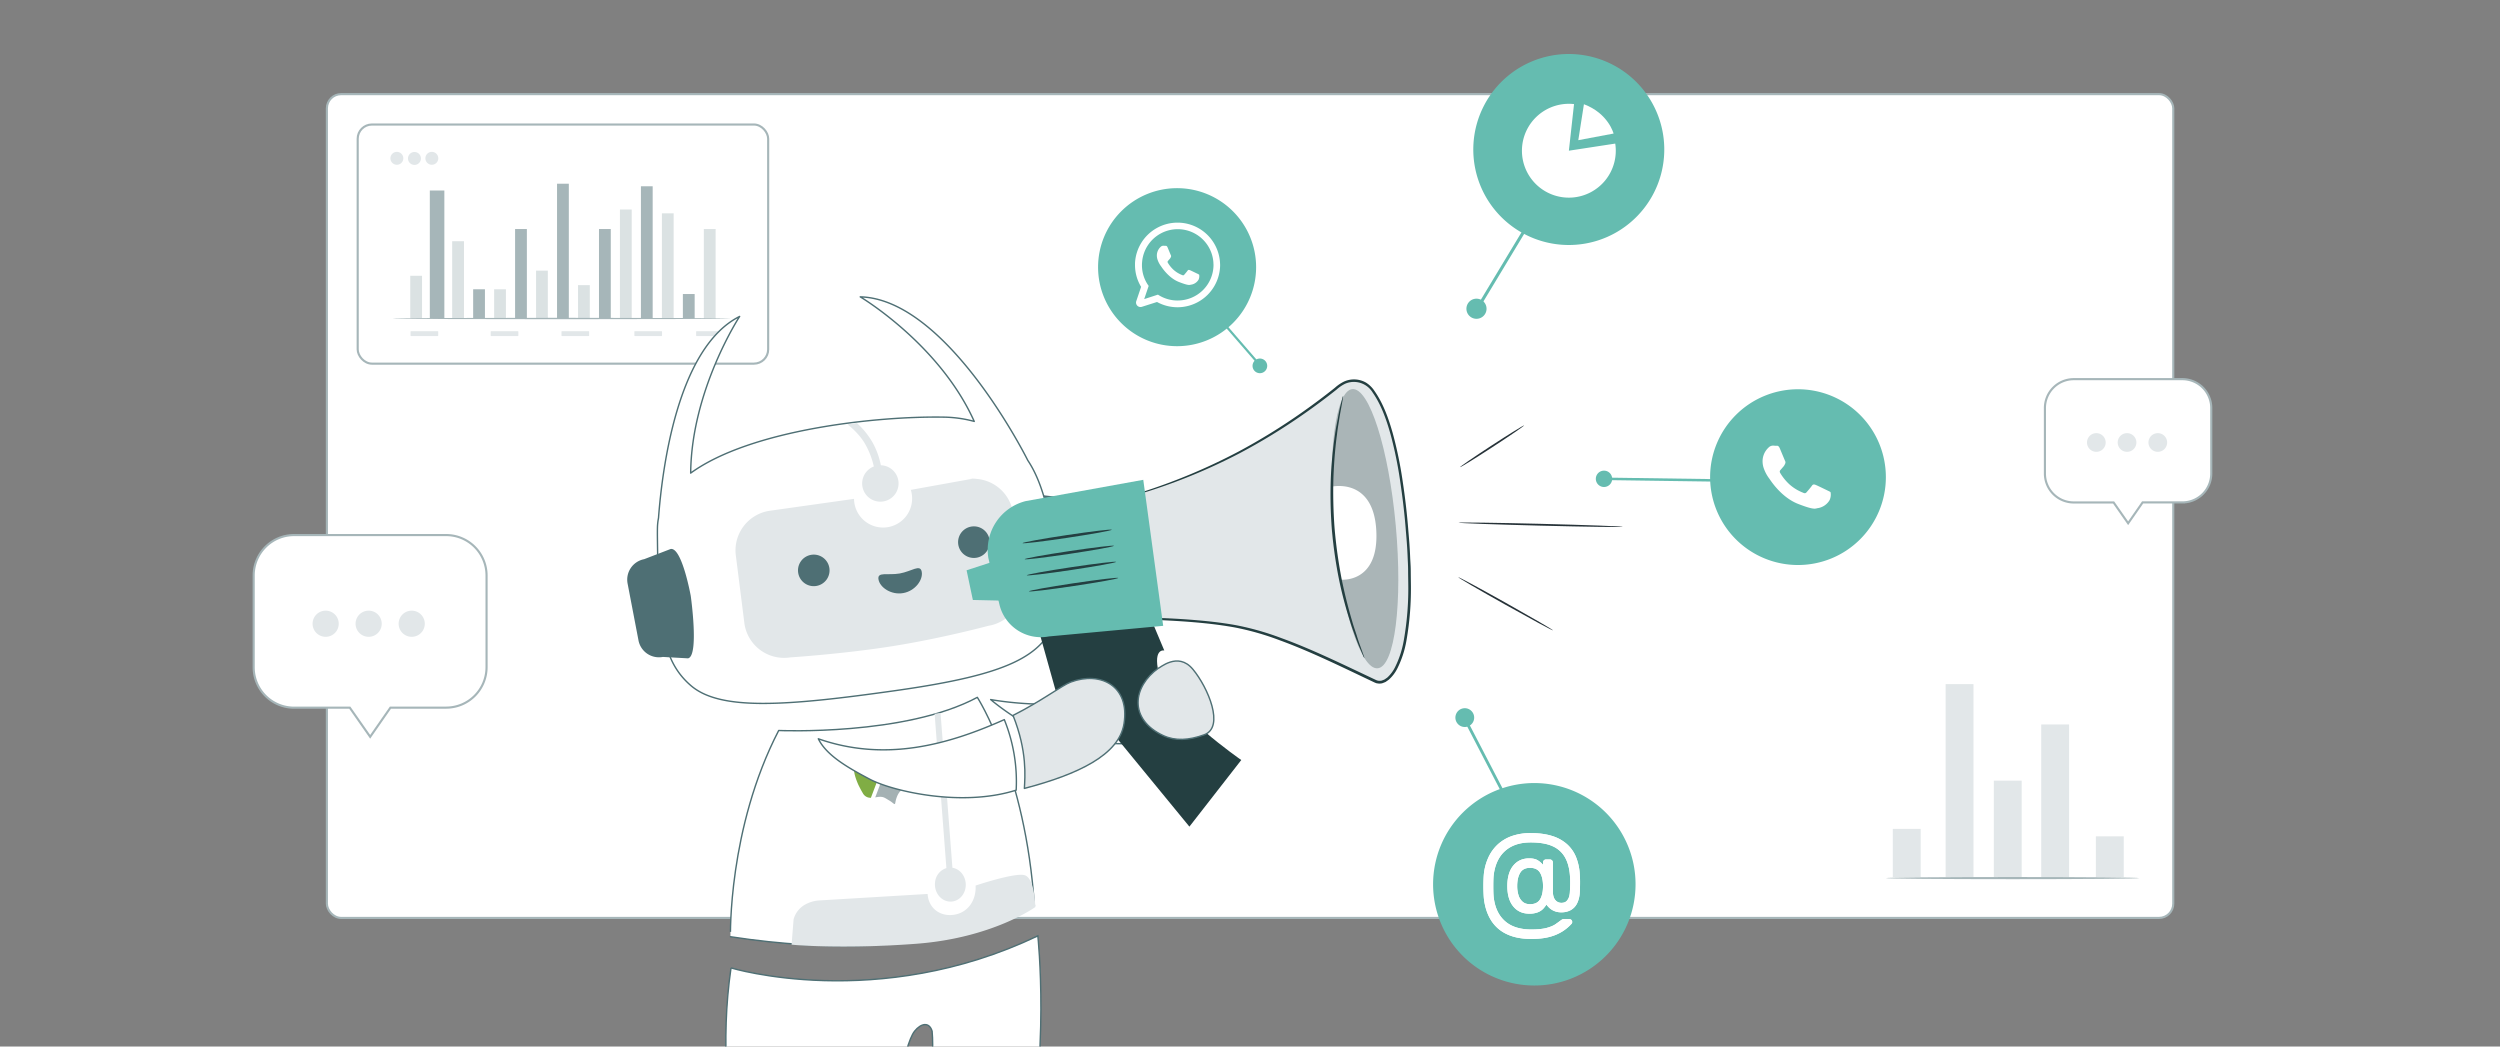<svg xmlns="http://www.w3.org/2000/svg" xmlns:xlink="http://www.w3.org/1999/xlink" width="3514" height="1471" viewBox="0 0 3514 1471">
  <rect x="0" y="0" width="3514" height="1471" fill="#808080" stroke="none"/>
  <defs>
    <clipPath id="clip-path">
      <rect id="Rechteck_4447" data-name="Rechteck 4447" width="1072.289" height="830.621" fill="none"/>
    </clipPath>
    <clipPath id="clip-path-2">
      <rect id="Rechteck_1605" data-name="Rechteck 1605" width="1371.655" height="1499.003" fill="none"/>
    </clipPath>
    <clipPath id="clip-path-3">
      <rect id="Rechteck_16401" data-name="Rechteck 16401" width="136.85" height="149.77" fill="#fff"/>
    </clipPath>
    <clipPath id="clip-Beitragsbild_Conversational-Marketing">
      <rect width="3514" height="1471"/>
    </clipPath>
  </defs>
  <g id="Beitragsbild_Conversational-Marketing" clip-path="url(#clip-Beitragsbild_Conversational-Marketing)">
    <g id="freepik--Board--inject-126" transform="translate(456.999 129.796)">
      <rect id="Rechteck_16317" data-name="Rechteck 16317" width="2595.275" height="1157.91" rx="20" transform="translate(2.474 2.524)" fill="#fff" stroke="#a6b6b9" stroke-width="3"/>
    </g>
    <g id="freepik--Tab--inject-126" transform="translate(501.49 173.319)">
      <rect id="Rechteck_16325" data-name="Rechteck 16325" width="576.969" height="336.105" rx="20" transform="translate(1.282 1.706)" fill="#fff" stroke="#a6b6b9" stroke-width="3"/>
      <rect id="Rechteck_16326" data-name="Rechteck 16326" width="16.564" height="60.082" transform="translate(75.128 214.312)" fill="#4e6f74" opacity="0.2"/>
      <rect id="Rechteck_16327" data-name="Rechteck 16327" width="16.564" height="108.699" transform="translate(134.098 165.733)" fill="#4e6f74" opacity="0.2"/>
      <rect id="Rechteck_16328" data-name="Rechteck 16328" width="20.436" height="179.977" transform="translate(102.658 94.455)" fill="#a6b6b9"/>
      <rect id="Rechteck_16329" data-name="Rechteck 16329" width="16.564" height="41.103" transform="translate(193.068 233.291)" fill="#4e6f74" opacity="0.2"/>
      <rect id="Rechteck_16330" data-name="Rechteck 16330" width="16.564" height="41.103" transform="translate(163.583 233.291)" fill="#a6b6b9"/>
      <rect id="Rechteck_16331" data-name="Rechteck 16331" width="16.564" height="67.328" transform="translate(252 207.066)" fill="#4e6f74" opacity="0.2"/>
      <rect id="Rechteck_16332" data-name="Rechteck 16332" width="16.564" height="125.8" transform="translate(222.515 148.594)" fill="#a6b6b9"/>
      <rect id="Rechteck_16333" data-name="Rechteck 16333" width="16.564" height="125.8" transform="translate(340.454 148.594)" fill="#a6b6b9"/>
      <rect id="Rechteck_16334" data-name="Rechteck 16334" width="16.564" height="189.486" transform="translate(281.485 84.908)" fill="#a6b6b9"/>
      <rect id="Rechteck_16335" data-name="Rechteck 16335" width="16.564" height="46.931" transform="translate(310.97 227.463)" fill="#4e6f74" opacity="0.2"/>
      <rect id="Rechteck_16336" data-name="Rechteck 16336" width="16.564" height="34.469" transform="translate(458.356 239.963)" fill="#a6b6b9"/>
      <rect id="Rechteck_16337" data-name="Rechteck 16337" width="16.525" height="185.882" transform="translate(399.386 88.512)" fill="#a6b6b9"/>
      <rect id="Rechteck_16338" data-name="Rechteck 16338" width="16.525" height="147.885" transform="translate(428.871 126.548)" fill="#4e6f74" opacity="0.2"/>
      <rect id="Rechteck_16339" data-name="Rechteck 16339" width="16.525" height="153.253" transform="translate(369.901 121.18)" fill="#4e6f74" opacity="0.2"/>
      <rect id="Rechteck_16340" data-name="Rechteck 16340" width="16.564" height="125.8" transform="translate(487.841 148.594)" fill="#4e6f74" opacity="0.2"/>
      <rect id="Rechteck_16341" data-name="Rechteck 16341" width="38.879" height="6.825" rx="0.61" transform="translate(75.588 292.223)" fill="#e2e7e9"/>
      <rect id="Rechteck_16342" data-name="Rechteck 16342" width="38.879" height="6.825" rx="0.61" transform="translate(188.237 292.223)" fill="#e2e7e9"/>
      <rect id="Rechteck_16343" data-name="Rechteck 16343" width="38.879" height="6.825" rx="0.61" transform="translate(287.734 292.223)" fill="#e2e7e9"/>
      <rect id="Rechteck_16344" data-name="Rechteck 16344" width="38.879" height="6.825" rx="0.61" transform="translate(390.184 292.223)" fill="#e2e7e9"/>
      <rect id="Rechteck_16345" data-name="Rechteck 16345" width="38.879" height="6.825" rx="0.61" transform="translate(476.99 292.223)" fill="#e2e7e9"/>
      <path id="Pfad_93790" data-name="Pfad 93790" d="M894.44,92.787c0,.575-106.514,1-237.72,1S419,93.362,419,92.787s106.475-1,237.72-1S894.44,92.25,894.44,92.787Z" transform="translate(-368.755 181.607)" fill="#a6b6b9"/>
      <g id="Gruppe_93618" data-name="Gruppe 93618">
        <circle id="Ellipse_26166" data-name="Ellipse 26166" cx="9.087" cy="9.087" r="9.087" transform="translate(47.254 40.125)" fill="#e2e7e9"/>
        <path id="Pfad_93791" data-name="Pfad 93791" d="M442.843,39.9A9.087,9.087,0,1,1,433.6,31a9.087,9.087,0,0,1,9.24,8.9Z" transform="translate(-352.685 9.316)" fill="#e2e7e9"/>
        <circle id="Ellipse_26167" data-name="Ellipse 26167" cx="9.087" cy="9.087" r="9.087" transform="translate(96.408 40.125)" fill="#e2e7e9"/>
      </g>
    </g>
    <g id="Gruppe_93613" data-name="Gruppe 93613" transform="translate(18.841)">
      <g id="Gruppe_93599" data-name="Gruppe 93599" transform="translate(623.012 264.482)">
        <g id="Gruppe_13871" data-name="Gruppe 13871" transform="translate(0 0)">
          <g id="Gruppe_13887" data-name="Gruppe 13887" transform="translate(0)">
            <g id="Gruppe_12477" data-name="Gruppe 12477" transform="translate(0 64.85) rotate(-3)">
              <g id="Gruppe_12219" data-name="Gruppe 12219" transform="translate(0 174.314) rotate(-9)">
                <g id="Gruppe_11943" data-name="Gruppe 11943" transform="translate(43.471 0) rotate(3)">
                  <g id="Gruppe_11128" data-name="Gruppe 11128" clip-path="url(#clip-path)">
                    <g id="Gruppe_12237" data-name="Gruppe 12237" transform="matrix(0.995, 0.105, -0.105, 0.995, 175.524, -31.984)">
                      <path id="Pfad_10869" data-name="Pfad 10869" d="M24.367,151.55l32.434-5.9a28.248,28.248,0,0,0,26.352-30.025L77.74,32.487A28.246,28.246,0,0,0,47.717,6.135L10.225,0c-15.567,1.012-9,21.834-7.992,37.4l5.413,83.141c1.012,15.567,1.153,32.018,16.72,31.005" transform="translate(558.184 288.15)" fill="#4e6f74"/>
                      <path id="Pfad_10870" data-name="Pfad 10870" d="M1.945,323.576l-.009.009.018-.2q.286-6.971.745-13.877a79.951,79.951,0,0,1,2.227-13.951c8.6-67.761,38.815-237.78,128.519-276.863,0,0-73.124,100.031-80.1,216.2,87.26-56.756,265.142-66.482,358.393-60.107a172.3,172.3,0,0,1,43.187,8.259C411.872,71.781,304.1,0,304.1,0,426.656,9.591,527.239,241.662,527.245,241.677c37.263,62.084,32.763,184.739,29.2,221.217-20.69,55.279-73.393,78-230.581,92.011S77.336,570.576,38.1,532.988-2.957,443.643,1.945,323.576" transform="translate(43.502 0)" fill="#fff" stroke="#4e6f74" stroke-linecap="round" stroke-linejoin="round" stroke-width="2"/>
                      <path id="Pfad_10872" data-name="Pfad 10872" d="M33.818,62.092a115.957,115.957,0,0,0-10.268-31.58C15.371,13.907,0,1.174,0,1.174,3.339.781,9.929.323,13.23,0A112.17,112.17,0,0,1,34.035,28.852a109.181,109.181,0,0,1,9.725,32.088,25.568,25.568,0,1,1-9.937,1.174Z" transform="translate(320.466 176.847)" fill="#e2e7e9"/>
                      <path id="Pfad_10873" data-name="Pfad 10873" d="M44.417,150.9l35.145,3.814c16.013-2.215,8.411-87.477,8.411-87.477S79.134-2.163,63.118.052L25.268,12.4A29.271,29.271,0,0,0,.28,45.407l11.131,80.5A29.272,29.272,0,0,0,44.417,150.9" transform="translate(0 339.875)" fill="#4e6f74"/>
                    </g>
                  </g>
                </g>
              </g>
              <path id="Pfad_55421" data-name="Pfad 55421" d="M355.151.284l-94.74,2.034a40.825,40.825,0,1,1-80.8,0L59.188.284A56.338,56.338,0,0,0,3.018,56.453L0,152.2a56.338,56.338,0,0,0,56.17,56.171s74.42,6.969,144.906,6.9,137.041-7.182,137.041-7.182a56.338,56.338,0,0,0,56.169-56.169l3.018-95.75A56.337,56.337,0,0,0,341.144,0" transform="translate(359.486 417.069) rotate(-6)" fill="#e2e7e9"/>
              <g id="Gruppe_12236" data-name="Gruppe 12236" transform="translate(441.723 481.178) rotate(-7)">
                <path id="Pfad_55419" data-name="Pfad 55419" d="M22.17,0A22.17,22.17,0,1,1,0,22.17,22.171,22.171,0,0,1,22.17,0" transform="translate(10.369 -1.193)" fill="#4e6f74"/>
                <path id="Pfad_55418" data-name="Pfad 55418" d="M61.746,6.084c0,11.565-13.823,24.91-30.873,24.91S0,17.649,0,6.084,13.823,3,30.873,3,61.746-5.481,61.746,6.084" transform="translate(119.908 43.229)" fill="#4e6f74"/>
                <path id="Pfad_55420" data-name="Pfad 55420" d="M22.15,0h0A22.194,22.194,0,0,0,22.2,44.388h.048A22.194,22.194,0,1,0,22.162,0Z" transform="translate(238.881 -1.218)" fill="#4e6f74"/>
              </g>
            </g>
            <g id="Gruppe_12389" data-name="Gruppe 12389" transform="translate(0 47.399)">
              <g id="Gruppe_10560" data-name="Gruppe 10560" transform="translate(0 0)">
                <g id="Gruppe_10565" data-name="Gruppe 10565" clip-path="url(#clip-path-2)">
                  <path id="Pfad_10183" data-name="Pfad 10183" d="M320.375,650.1c-5.109,18.315-10.388,37.669-15.865,58.283,0,0-2.506,20.038,0,28.794s35.054,35.053,35.054,35.053l-135.828-.089s-13.531-54.17-21.906-142.536c30.49-.837,109.027.7,138.546,20.495" transform="translate(209.947 726.769)" fill="#e2e7e9" stroke="#4e6f74" stroke-linecap="round" stroke-linejoin="round" stroke-width="2"/>
                  <path id="Pfad_10184" data-name="Pfad 10184" d="M441.674,629.518Q428.007,676.581,410.8,728.24l40.06,33.8H302.823s5.04-46.733,7.569-110.19c28.9-10.654,87.875-23.193,131.283-22.333" transform="translate(349.653 726.815)" fill="#e2e7e9" stroke="#4e6f74" stroke-linecap="round" stroke-linejoin="round" stroke-width="2"/>
                  <path id="Pfad_10185" data-name="Pfad 10185" d="M182.193,511.017s205.928,62.617,431.272-45.05c0,0,17.987,166.837-19.569,327.355-28.932-.36-89.286,4.989-141.129,21.587,1.2-81.806,16.515-168.569,12.071-215.012-4.115-13.508-15.7-11.01-24.544,0-15.826,19.712-29.018,115.216-58.061,223.872-32.4-15.558-144.542-30.155-193.925-25.45-8.7-90.126-21.642-180.9-6.115-287.3" transform="translate(203.469 537.601)" fill="#fff" stroke="#4e6f74" stroke-width="2"/>
                  <path id="Pfad_10186" data-name="Pfad 10186" d="M246.441,354.9s177.811,7.862,279.211-46.608c0,0,67.955,105.555,80.2,293.084,0,0-133.011,88.468-427.211,43.4,0,.009-3.561-152.165,67.8-289.875" transform="translate(206.237 360.018)" fill="#fff" stroke="#4e6f74" stroke-linecap="round" stroke-linejoin="round" stroke-width="2"/>
                  <path id="Pfad_10187" data-name="Pfad 10187" d="M289.549,545.2,272.982,328.231c2.846-.164,5.546-.754,8.358-.862l16.68,217.345c11.863,1.923,20.174,14.073,18.568,27.148s-12.527,22.109-24.39,20.187-20.176-14.074-18.566-27.148a22.9,22.9,0,0,1,15.918-19.708Z" transform="translate(398.844 363.114)" fill="#e2e7e9"/>
                  <path id="Pfad_10188" data-name="Pfad 10188" d="M205.9,480.6a33.99,33.99,0,0,1,15.061-20.115,46.627,46.627,0,0,1,21.1-6.48L394.3,444.9c1.141,20.006,17.719,32.387,37.493,29.172s31.037-20.966,29.917-40.954c0,0,54.078-18.19,68.47-14.7s15.087,40.544,15.625,44.8c0,0-60.132,43.56-167.121,51.68s-175.626,1.313-175.626,1.313Z" transform="translate(267.72 499.761)" fill="#e2e7e9"/>
                  <path id="Pfad_10198" data-name="Pfad 10198" d="M0,73.412C61.119,20.863,153.919,2.338,201.085.129s105.473,24.6,105.473,24.6S228.064,31.963,170.566,63.72s-96.292,81.1-96.292,81.1a288.527,288.527,0,0,0-21.412-40.21C39.331,83.445,0,73.412,0,73.412" transform="translate(1038.488 779.68) rotate(-164)" fill="#fff" stroke="#4e6f74" stroke-linecap="round" stroke-linejoin="round" stroke-width="2"/>
                  <path id="Pfad_10204" data-name="Pfad 10204" d="M280.182,397.032" transform="translate(331.623 568.085)" fill="none" stroke="#d2d9da" stroke-miterlimit="10" stroke-width="1"/>
                  <g id="Gruppe_12550" data-name="Gruppe 12550" transform="translate(558.689 741.039)">
                    <path id="Pfad_10214" data-name="Pfad 10214" d="M212.77,418.645c.185-.03.358-.049.539-.087,10.425-1.876,11.779.07,18.639,4.13,7.558,4.3,8.453,8.409,9.279,2.1,3.514-15.778,9.857-17.612,17.719-21.772a4.991,4.991,0,0,0,1.651-1.493l-35.489-15.474Z" transform="translate(-183.092 -350.746)" fill="#a4b1b3"/>
                    <path id="Pfad_10215" data-name="Pfad 10215" d="M248.12,374.223a408.26,408.26,0,0,0-40.726,16.433L271.8,418.764c1.316-9.663-2.9-26.449-4.752-33.824-2.445-9.826-8.929-13.808-18.928-10.717" transform="translate(-192.484 -373.197)" fill="#556e73"/>
                    <path id="Pfad_10216" data-name="Pfad 10216" d="M238.948,393.119l-28.436-12.4a22.216,22.216,0,0,0-7.887,5.71c-3.06,5.913,5.55,24.371,5.55,24.371,3.906,7.543,2.8,5.632,6.024,11.191a12.108,12.108,0,0,0,11.373,6.5Z" transform="translate(-201.968 -360.057)" fill="#80ad44"/>
                  </g>
                </g>
              </g>
            </g>
            <path id="Pfad_58387" data-name="Pfad 58387" d="M5323.406,3713.724s38.75-3.078,63.329-22.744" transform="translate(-4898.231 -2538.804)" fill="none" stroke="#fff" stroke-linecap="round" stroke-width="0.2"/>
            <path id="Pfad_58388" data-name="Pfad 58388" d="M5386.735,3713.724s-38.744-3.078-63.329-22.744" transform="translate(-4576.467 -2554.125)" fill="none" stroke="#fff" stroke-linecap="round" stroke-width="0.2"/>
          </g>
        </g>
      </g>
      <g id="freepik--Speaker--inject-126" transform="matrix(0.985, 0.174, -0.174, 0.985, 1402.324, 447.623)">
        <path id="Pfad_93792" data-name="Pfad 93792" d="M305.67,253.009l56.3,117.338,29.411-7.639,188.077,161.3,55.5-104.848s-111.991-51.526-132.082-92.74-1.222-39.991-1.222-39.991l-46.523-72.19Z" transform="translate(-208.461 135.621)" fill="#243f41"/>
        <path id="Pfad_93793" data-name="Pfad 93793" d="M324.72,353.553s59.013-17.341,153.4-84.031c69.02-48.891,122.953-106.949,146.978-134.87a32.161,32.161,0,0,1,44.995-4.316c20.779,17.532,49.387,61.457,80.555,173.1,55,196.824,15.546,234.256-.993,231.315s-125.4-38.96-197.015-42.016S371.854,511,371.854,511Z" transform="translate(-154.748 -121.335)" fill="#e2e7e9"/>
        <path id="Pfad_93794" data-name="Pfad 93794" d="M324.72,354.861a20.821,20.821,0,0,0,.649,2.6c.535,1.948,1.26,4.545,2.215,7.907l8.9,30.824c8.021,27.272,19.594,66.8,34.185,116.574l.306,1.07,1.146-.191c31.053-5.653,66.576-11.153,105.8-14.935,19.633-1.833,40.22-3.247,61.572-3.17a383.824,383.824,0,0,1,65.965,6.837c45.262,7.983,92.014,21.657,141.325,35.179l2.406.535h2.788a18.182,18.182,0,0,0,5.347-1.222c1.528-.917,3.094-1.757,4.545-2.788l3.82-3.82a52.711,52.711,0,0,0,9.243-17.99,140.635,140.635,0,0,0,5.691-39.915,423.549,423.549,0,0,0-7.945-81.434c-1.146-6.035-2.292-12.07-3.4-18.067s-2.712-11.917-4.01-17.838c-2.559-11.879-5.577-23.567-8.709-35.14-5.92-23.185-12.758-45.835-20.129-67.76a563.979,563.979,0,0,0-25.21-63.444c-9.663-20.053-20.664-39.38-35.981-54.659a39.342,39.342,0,0,0-13.33-9.243,33.956,33.956,0,0,0-31.015,3.82,55.57,55.57,0,0,0-11,10.695c-13.216,15.049-26.546,29.182-39.8,42.474a863.2,863.2,0,0,1-77.882,69.364,833.452,833.452,0,0,1-126.849,81.358c-15.851,8.1-28.532,13.674-37.2,17.188-4.316,1.8-7.639,3.056-9.893,3.82a36.292,36.292,0,0,0-3.4,1.337,19.664,19.664,0,0,0,3.514-.917c2.292-.726,5.691-1.872,10.084-3.552,8.785-3.285,21.581-8.632,37.585-16.539a807,807,0,0,0,127.88-80.479,848.143,848.143,0,0,0,78.493-69.288q20.053-19.881,40.068-42.474a52.941,52.941,0,0,1,10.466-10.237,30.556,30.556,0,0,1,13.445-4.927,30.939,30.939,0,0,1,26.737,10.237c14.705,14.744,25.591,33.8,35.1,53.665a558.24,558.24,0,0,1,24.942,63.062c7.3,21.886,14.133,44.384,20.015,67.531,3.094,11.459,6.073,23.147,8.632,34.949,1.3,5.92,2.75,11.8,3.82,17.761s2.254,11.994,3.4,17.99a420.65,420.65,0,0,1,7.83,80.823,135.978,135.978,0,0,1-5.462,38.731,49.005,49.005,0,0,1-8.441,16.654l-3.208,3.132c-1.184.84-2.445,1.528-3.82,2.33a12.376,12.376,0,0,1-8.174.382c-49.005-13.33-96.254-27.043-141.669-34.911a384.821,384.821,0,0,0-66.423-6.646c-21.581,0-42.016,1.528-61.916,3.438-39.342,3.82-74.864,9.664-105.994,15.584l1.452.878L337.974,396.571c-4.163-13.369-7.372-23.72-9.587-30.9-1.07-3.4-1.91-6.073-2.559-8.021A16.452,16.452,0,0,0,324.72,354.861Z" transform="translate(-154.748 -122.644)" fill="#243f41"/>
        <path id="Pfad_93795" data-name="Pfad 93795" d="M296.148,268.951l38.349-5.882L312.457,212.23,280.22,229.418Z" transform="translate(-280.22 129.954)" fill="#65bcb0"/>
        <path id="Pfad_93796" data-name="Pfad 93796" d="M290.263,318.7l17.15,39.609,9.358,21.619a59.853,59.853,0,0,0,76.392,32.543l155.61-42.627L485.521,172.64,328,230.851A70.7,70.7,0,0,0,290.263,318.7Z" transform="translate(-263.144 18.326)" fill="#65bcb0"/>
        <g id="Gruppe_93546" data-name="Gruppe 93546" transform="translate(474.627 14.02)" opacity="0.3">
          <path id="Pfad_93797" data-name="Pfad 93797" d="M512.878,305.017c28.571,104.963,33,195.3,9.854,201.751S457.8,433.355,429.19,328.393s-33-195.258-9.893-201.713S484.307,200.092,512.878,305.017Z" transform="translate(-404.481 -126.314)" fill="#243f41"/>
        </g>
        <path id="Pfad_93798" data-name="Pfad 93798" d="M407.12,165.784s55.575-23.8,72.573,49.922-38.2,76.621-38.2,76.621A470.613,470.613,0,0,1,407.12,165.784Z" transform="translate(77.587 -11.333)" fill="#fff"/>
        <g id="Gruppe_93610" data-name="Gruppe 93610">
          <path id="Pfad_93799" data-name="Pfad 93799" d="M419.269,192.794c.305,1.031-26.393,10.886-59.662,22.077s-60.541,19.365-60.884,18.372,26.393-10.924,59.662-22.077S418.925,191.763,419.269,192.794Z" transform="translate(-228.06 74.907)" fill="#243f41"/>
          <path id="Pfad_93800" data-name="Pfad 93800" d="M421.069,198.47c.306,1.031-26.393,10.924-59.662,22.077s-60.541,19.4-60.884,18.372,26.393-10.886,59.662-22.039S420.763,197.477,421.069,198.47Z" transform="translate(-222.984 90.927)" fill="#243f41"/>
          <path id="Pfad_93801" data-name="Pfad 93801" d="M422.869,204.164c.305,1.031-26.393,10.886-59.662,22.077s-60.541,19.365-60.885,18.372,26.394-10.924,59.662-22.077S422.525,203.133,422.869,204.164Z" transform="translate(-217.909 106.966)" fill="#243f41"/>
          <path id="Pfad_93802" data-name="Pfad 93802" d="M424.669,209.854c.306.993-26.393,10.886-59.662,22.039s-60.541,19.4-60.884,18.372,26.393-10.886,59.662-22.039S424.325,208.823,424.669,209.854Z" transform="translate(-212.834 123.01)" fill="#243f41"/>
        </g>
        <path id="Pfad_93803" data-name="Pfad 93803" d="M458.771,187.781c-.229.687,31.856,12.528,71.694,26.432s72.3,24.713,72.572,24.025-31.894-12.49-71.732-26.432S459,187.131,458.771,187.781Z" transform="translate(223.219 60.938)" fill="#263238"/>
        <path id="Pfad_93804" data-name="Pfad 93804" d="M455.38,193.467c0,.688,51.335-6.455,114.4-15.966s114.168-17.8,114.091-18.487-51.336,6.455-114.588,15.966S455.266,192.894,455.38,193.467Z" transform="translate(213.661 -20.224)" fill="#263238"/>
        <path id="Pfad_93805" data-name="Pfad 93805" d="M452.4,202.021c.5.535,18.449-15.508,40.106-35.79s38.845-37.127,38.387-37.661-18.449,15.508-40.106,35.79S451.938,201.524,452.4,202.021Z" transform="translate(205.224 -105.972)" fill="#263238"/>
        <path id="Pfad_93806" data-name="Pfad 93806" d="M406.946,129.39a12.8,12.8,0,0,0-.573,3.82c-.229,2.979-.5,6.57-.8,10.962s-.458,10.466-.458,17.379-.344,14.476,0,22.918a576.7,576.7,0,0,0,4.583,59.777,636.419,636.419,0,0,0,14.056,72.114,632.183,632.183,0,0,0,22.918,69.708,563.24,563.24,0,0,0,25.171,54.276c3.819,7.639,7.868,14.209,11.191,20.053s6.455,10.809,9.091,14.782l6.035,9.129a13.293,13.293,0,0,0,2.33,3.017,14.55,14.55,0,0,0-1.642-3.476c-1.49-2.559-3.247-5.691-5.424-9.473s-5.309-9.129-8.441-15.278-6.99-12.6-10.619-20.244c-7.639-15.278-16-33.536-24.293-54.353a689.431,689.431,0,0,1-22.536-69.364,685.8,685.8,0,0,1-14.247-71.58c-2.979-22.23-4.775-42.4-5.424-59.395-.573-8.48-.5-16.157-.649-22.918s0-12.566,0-17.341V132.942a16.869,16.869,0,0,0-.267-3.552Z" transform="translate(71.497 -103.622)" fill="#243f41"/>
      </g>
      <path id="Pfad_94207" data-name="Pfad 94207" d="M73.7,157.087c39.232,21.359,83.434,6.582,82.363-47.739-.364-18.456-9.85-35.332-26.2-51.063-22.353-21.513-62.138,24.328-75.846,54.724s20.332,42.94,19.679,44.078" transform="matrix(-0.438, 0.899, -0.899, -0.438, 1783.06, 941.598)" fill="#e2e7e9" stroke="#4e6f74" stroke-linecap="round" stroke-linejoin="round" stroke-width="2"/>
      <g id="Gruppe_93609" data-name="Gruppe 93609" transform="translate(692.636 2452.363) rotate(-117)">
        <path id="Pfad_94205" data-name="Pfad 94205" d="M0,67.1C38.331,40.392,61.948,15.788,73.7,9.382c39.232-21.359,83.434-6.582,82.363,47.739-.868,44.047-53.7,79.095-125.951,109.348C28.683,150.777,27.218,114.538,0,67.1" transform="matrix(-0.574, 0.819, -0.819, -0.574, 1020.594, 1330.124)" fill="#e2e7e9" stroke="#4e6f74" stroke-linecap="round" stroke-linejoin="round" stroke-width="2"/>
        <path id="Pfad_94206" data-name="Pfad 94206" d="M285.423,95.8c-72.65,34.933-172.351,25.558-205.529,13.658S14.6,84.707,0,63.141C98.469,82.753,182.334,45.579,255.071,0a231.777,231.777,0,0,1,30.353,95.8" transform="matrix(-0.574, 0.819, -0.819, -0.574, 1112.345, 1069.088)" fill="#fff" stroke="#4e6f74" stroke-linecap="round" stroke-linejoin="round" stroke-width="2"/>
      </g>
    </g>
    <g id="Gruppe_93612" data-name="Gruppe 93612" transform="translate(2571.818 533.912)">
      <g id="Gruppe_93614" data-name="Gruppe 93614">
        <rect id="Rechteck_16318" data-name="Rechteck 16318" width="39.17" height="271.31" transform="translate(162.939 427.676)" fill="#e2e7e9"/>
        <rect id="Rechteck_16319" data-name="Rechteck 16319" width="39.17" height="67.813" transform="translate(88.715 631.172)" fill="#e2e7e9"/>
        <rect id="Rechteck_16320" data-name="Rechteck 16320" width="39.17" height="135.685" transform="translate(230.693 563.36)" fill="#e2e7e9"/>
        <rect id="Rechteck_16321" data-name="Rechteck 16321" width="39.17" height="214.672" transform="translate(297.33 484.373)" fill="#e2e7e9"/>
        <rect id="Rechteck_16322" data-name="Rechteck 16322" width="39.17" height="57.403" transform="translate(374.142 641.643)" fill="#e2e7e9"/>
      </g>
      <path id="Pfad_93788" data-name="Pfad 93788" d="M597.718,310.949c0,.823-79.752,1.529-178.09,1.529s-178.148-.706-178.148-1.529,79.752-1.529,178.148-1.529S597.718,310.126,597.718,310.949Z" transform="translate(-162.527 389.389)" fill="#a6b6b9"/>
    </g>
    <g id="freepik--icon-4--inject-126" transform="translate(1967.013 1013.083) rotate(-11)">
      <path id="Pfad_93807" data-name="Pfad 93807" d="M532.145,569.38h0A142.265,142.265,0,0,1,389.88,427.115h0A142.305,142.305,0,0,1,532.145,284.81h0A142.305,142.305,0,0,1,674.45,427.115h0A142.265,142.265,0,0,1,532.145,569.38Z" transform="translate(-389.88 -165.277)" fill="#65bcb0"/>
      <rect id="Rechteck_16346" data-name="Rechteck 16346" width="4.023" height="132.89" transform="matrix(0.959, -0.283, 0.283, 0.959, 89.166, 16.477)" fill="#65bcb0"/>
      <path id="Pfad_93809" data-name="Pfad 93809" d="M435.623,268.3a13.2,13.2,0,1,1-13.2-13.2A13.2,13.2,0,0,1,435.623,268.3Z" transform="translate(-331.379 -255.1)" fill="#65bcb0"/>
    </g>
    <g id="freepik--icon-3--inject-126" transform="translate(2243.092 547.147)">
      <path id="Pfad_93810" data-name="Pfad 93810" d="M628.536,433.566h0A123.5,123.5,0,0,1,505,310.031h0a123.5,123.5,0,0,1,123.5-123.5h0a123.5,123.5,0,0,1,123.535,123.5h0A123.5,123.5,0,0,1,628.536,433.566Z" transform="translate(-344.358 -186.53)" fill="#65bcb0"/>
      <rect id="Rechteck_16347" data-name="Rechteck 16347" width="3.493" height="163.911" transform="translate(11.546 127.617) rotate(-89.19)" fill="#65bcb0"/>
      <path id="Pfad_93814" data-name="Pfad 93814" d="M477.391,221.571a11.491,11.491,0,1,1-16.066,2.27,11.491,11.491,0,0,1,16.066-2.27Z" transform="translate(-459.006 -104.881)" fill="#65bcb0"/>
    </g>
    <g id="freepik--icon-1--inject-126" transform="translate(1543.456 264.482)">
      <path id="Pfad_93818" data-name="Pfad 93818" d="M328.966,312.842h0A111.056,111.056,0,0,1,217.91,201.786h0A111.056,111.056,0,0,1,328.966,90.73h0A111.087,111.087,0,0,1,440.054,201.786h0A111.087,111.087,0,0,1,328.966,312.842Z" transform="translate(-217.91 -90.73)" fill="#65bcb0"/>
      <path id="Pfad_93819" data-name="Pfad 93819" d="M354.007,164.208a59.831,59.831,0,0,0-119.567-1.068c0,.848,0,1.727,0,2.575a59.014,59.014,0,0,0,8.574,30.685l-6.69,19.787a6.281,6.281,0,0,0,8.04,8.2l21.012-6.69a59.862,59.862,0,0,0,88.694-51.979Zm-59.674,51.414a50.031,50.031,0,0,1-27.67-8.26l-19.315,6.281,6.281-18.53a49.341,49.341,0,0,1-9.422-29.272,41.586,41.586,0,0,1,.251-4.837,50.252,50.252,0,0,1,100.158.942c0,1.319.157,2.607.157,3.894a50.251,50.251,0,0,1-50.566,49.749Z" transform="translate(-182.524 -57.706)" fill="#fff" fill-rule="evenodd"/>
      <path id="Pfad_93820" data-name="Pfad 93820" d="M300.692,155.592c-1.476-.722-8.7-4.24-10.019-4.742s-2.324-.722-3.329.754-3.8,4.711-4.648,5.685-1.7,1.068-3.141.345a39.29,39.29,0,0,1-11.809-7.224,43.973,43.973,0,0,1-8.134-10.05c-.848-1.445,0-2.23.628-2.952s1.476-1.727,2.23-2.575l.534-.691a12.568,12.568,0,0,0,.911-1.727,2.67,2.67,0,0,0,0-2.544c-.377-.754-3.329-7.915-4.554-10.835s-2.418-2.387-3.3-2.387-1.822-.157-2.8-.157a5.5,5.5,0,0,0-3.926,1.822,16.331,16.331,0,0,0-5.119,12.155,18.844,18.844,0,0,0,.754,4.962,32.661,32.661,0,0,0,5.245,10.082c.722.942,10.113,16.143,25.126,21.985s14.918,3.863,17.619,3.612a14.573,14.573,0,0,0,9.862-6.91,11.747,11.747,0,0,0,.879-6.91A10.972,10.972,0,0,0,300.692,155.592Z" transform="translate(-161.589 -35.585)" fill="#fff" fill-rule="evenodd"/>
      <rect id="Rechteck_16349" data-name="Rechteck 16349" width="3.141" height="103.77" transform="matrix(0.756, -0.655, 0.655, 0.756, 157.453, 170.432)" fill="#65bcb0"/>
      <path id="Pfad_93821" data-name="Pfad 93821" d="M287.976,181.559a10.3,10.3,0,1,1,13.662,5.088,10.3,10.3,0,0,1-13.662-5.088Z" transform="translate(-69.915 72.494)" fill="#65bcb0"/>
    </g>
    <g id="freepik--icon-1--inject-126-2" data-name="freepik--icon-1--inject-126" transform="matrix(0.309, 0.951, -0.951, 0.309, 2304.998, 31.021)">
      <path id="Pfad_93818-2" data-name="Pfad 93818" d="M352.132,359.174h0A134.222,134.222,0,0,1,217.91,224.952h0A134.222,134.222,0,0,1,352.132,90.73h0a134.26,134.26,0,0,1,134.26,134.222h0a134.26,134.26,0,0,1-134.26,134.222Z" transform="translate(-212.652 -74.577)" fill="#65bcb0"/>
      <rect id="Rechteck_16349-2" data-name="Rechteck 16349" width="4.312" height="142.48" transform="matrix(0.756, -0.655, 0.655, 0.756, 216.19, 234.01)" fill="#65bcb0"/>
      <path id="Pfad_93821-2" data-name="Pfad 93821" d="M288.324,187a14.145,14.145,0,1,1,18.759,6.986A14.144,14.144,0,0,1,288.324,187Z" transform="translate(11.083 161.828)" fill="#65bcb0"/>
    </g>
    <g id="Gruppe_93615" data-name="Gruppe 93615" transform="translate(355.56 -500.322)">
      <path id="Pfad_93743" data-name="Pfad 93743" d="M297.987,274.67H84.362A56.792,56.792,0,0,0,27.57,331.429v129.1a56.791,56.791,0,0,0,56.792,56.759h78.32l28.639,40.946L219.8,517.227H298.15a56.791,56.791,0,0,0,56.759-56.759V331.429a56.792,56.792,0,0,0-56.921-56.759Z" transform="translate(-26.564 977.755)" fill="#fff" stroke="#a6b6b9" stroke-width="3"/>
      <path id="Pfad_93745" data-name="Pfad 93745" d="M89.827,325.768A18.378,18.378,0,1,1,71.481,307.39,18.379,18.379,0,0,1,89.827,325.768Z" transform="translate(30.737 1051.28)" fill="#e2e7e9"/>
      <path id="Pfad_93746" data-name="Pfad 93746" d="M108.437,325.768A18.379,18.379,0,1,1,90.059,307.39,18.378,18.378,0,0,1,108.437,325.768Z" transform="translate(72.555 1051.28)" fill="#e2e7e9"/>
      <path id="Pfad_93747" data-name="Pfad 93747" d="M127.077,325.768a18.378,18.378,0,1,1-18.314-18.378,18.379,18.379,0,0,1,18.314,18.378Z" transform="translate(114.44 1051.28)" fill="#e2e7e9"/>
    </g>
    <g id="Gruppe_93616" data-name="Gruppe 93616" transform="translate(2873.333 -719.475)">
      <path id="Pfad_93743-2" data-name="Pfad 93743" d="M220.727,274.67H68.136A40.566,40.566,0,0,0,27.57,315.213v92.218a40.566,40.566,0,0,0,40.566,40.542h55.943l20.457,29.247,20.341-29.294h55.966a40.566,40.566,0,0,0,40.542-40.543V315.213a40.566,40.566,0,0,0-40.658-40.542Z" transform="translate(-26.564 977.755)" fill="#fff" stroke="#a6b6b9" stroke-width="3"/>
      <path id="Pfad_93745-2" data-name="Pfad 93745" d="M79.325,320.518a13.128,13.128,0,1,1-13.1-13.128A13.128,13.128,0,0,1,79.325,320.518Z" transform="translate(7.08 1020.924)" fill="#e2e7e9"/>
      <path id="Pfad_93746-2" data-name="Pfad 93746" d="M97.935,320.518A13.128,13.128,0,1,1,84.808,307.39,13.128,13.128,0,0,1,97.935,320.518Z" transform="translate(31.633 1020.924)" fill="#e2e7e9"/>
      <path id="Pfad_93747-2" data-name="Pfad 93747" d="M116.575,320.518a13.128,13.128,0,1,1-13.081-13.128,13.128,13.128,0,0,1,13.081,13.128Z" transform="translate(56.226 1020.924)" fill="#e2e7e9"/>
    </g>
    <path id="Pfad_94217" data-name="Pfad 94217" d="M334.978,179.332c-2.372-1.161-13.982-6.814-16.1-7.622s-3.735-1.161-5.35,1.211-6.107,7.571-7.47,9.136-2.726,1.716-5.048.555A63.146,63.146,0,0,1,282.029,171a70.67,70.67,0,0,1-13.073-16.152c-1.363-2.322,0-3.584,1.009-4.745s2.372-2.776,3.584-4.139l.858-1.11a20.2,20.2,0,0,0,1.464-2.776,4.291,4.291,0,0,0,0-4.089c-.606-1.211-5.35-12.72-7.319-17.414s-3.887-3.836-5.3-3.836-2.928-.252-4.492-.252a8.833,8.833,0,0,0-6.309,2.928,26.247,26.247,0,0,0-8.228,19.534,30.286,30.286,0,0,0,1.212,7.975,52.491,52.491,0,0,0,8.429,16.2c1.161,1.514,16.253,25.945,40.381,35.333s23.976,6.209,28.317,5.8a23.421,23.421,0,0,0,15.849-11.1,18.879,18.879,0,0,0,1.413-11.1C339.016,181.1,337.3,180.493,334.978,179.332Z" transform="translate(2233.247 509.866)" fill="#fff" fill-rule="evenodd"/>
    <g id="Gruppe_93619" data-name="Gruppe 93619" transform="translate(2084.567 1170.51)">
      <g id="Gruppe_93621" data-name="Gruppe 93621" clip-path="url(#clip-path-3)">
        <path id="Pfad_94220" data-name="Pfad 94220" d="M67.76,149.27q-20.333,0-34.58-6.84a51.683,51.683,0,0,1-22.23-19.855Q2.97,109.564,1.07,91.32.88,88.66.69,84.291T.5,74.98q0-4.938.19-9.31t.38-6.839a75.339,75.339,0,0,1,6.27-23.75,57.7,57.7,0,0,1,13.2-18.526A57.223,57.223,0,0,1,40.4,4.68,78.2,78.2,0,0,1,67,.5Q84.288.5,96.925,4.49a56.516,56.516,0,0,1,21.09,11.591A49.186,49.186,0,0,1,130.84,34.51a76.11,76.11,0,0,1,5.13,24.321q.378,4.75.38,9.784t-.1,9.12q-.1,4.089-.285,5.985a39.142,39.142,0,0,1-3.8,15.58,21.971,21.971,0,0,1-8.835,9.406,26.638,26.638,0,0,1-13.205,3.134,24.507,24.507,0,0,1-10.64-2.089,23.406,23.406,0,0,1-6.84-4.656,47.222,47.222,0,0,1-3.61-4.085,42.118,42.118,0,0,1-4.18,5.51,20.645,20.645,0,0,1-7.5,5.13,31.645,31.645,0,0,1-12.445,2.09q-14.063,0-22.42-10.165T34.13,74.98q0-18.618,8.36-28.785T64.91,36.03q7.788,0,12.255,2.85a27.983,27.983,0,0,1,7.125,6.27V41.92a4.225,4.225,0,0,1,4.37-4.37h5.13a4.225,4.225,0,0,1,4.37,4.37V82.39q0,8.17,3.42,12.16a10.8,10.8,0,0,0,8.55,3.991q5.13,0,7.695-2.946a15.186,15.186,0,0,0,3.42-6.745,30.2,30.2,0,0,0,.855-6.46q.188-2.85.38-9.12a124.606,124.606,0,0,0-.38-13.49q-1.14-15.006-6.935-25.27A37.058,37.058,0,0,0,97.78,18.93Q86.188,13.613,67,13.61q-15.582,0-26.6,5.605A42.931,42.931,0,0,0,23.015,35.081q-6.367,10.258-8.075,24.7-.382,3.233-.475,9.12t0,11.875q.094,5.985.475,9.6,2.467,21.852,15.77,33.725T67.76,135.97q13.68,0,21.66-2.185t12.255-5.13q4.275-2.943,6.935-5.035a25.047,25.047,0,0,0,2.09-1.425,4.623,4.623,0,0,1,2.85-.855h7.6a4.2,4.2,0,0,1,2.945,1.14,3.942,3.942,0,0,1,1.235,3.04,3.573,3.573,0,0,1-.285,1.425,3.96,3.96,0,0,1-.855,1.235,62.174,62.174,0,0,1-12.35,10.355,64,64,0,0,1-18.145,7.79q-10.737,2.944-25.935,2.945m-1.71-48.83q10.068,0,14.155-6.935T84.29,74.98q0-11.588-4.085-18.62T66.05,49.331q-9.69,0-13.87,7.029T48,74.98a42.24,42.24,0,0,0,1.805,12.635,19.992,19.992,0,0,0,5.795,9.31q3.99,3.517,10.45,3.515" fill="#fff"/>
        <path id="Pfad_94221" data-name="Pfad 94221" d="M67.76,149.27q-20.333,0-34.58-6.84a51.683,51.683,0,0,1-22.23-19.855Q2.97,109.564,1.07,91.32.88,88.66.69,84.291T.5,74.98q0-4.938.19-9.31t.38-6.839a75.339,75.339,0,0,1,6.27-23.75,57.7,57.7,0,0,1,13.2-18.526A57.223,57.223,0,0,1,40.4,4.68,78.2,78.2,0,0,1,67,.5Q84.288.5,96.925,4.49a56.516,56.516,0,0,1,21.09,11.591A49.186,49.186,0,0,1,130.84,34.51a76.11,76.11,0,0,1,5.13,24.321q.378,4.75.38,9.784t-.1,9.12q-.1,4.089-.285,5.985a39.142,39.142,0,0,1-3.8,15.58,21.971,21.971,0,0,1-8.835,9.406,26.638,26.638,0,0,1-13.205,3.134,24.507,24.507,0,0,1-10.64-2.089,23.406,23.406,0,0,1-6.84-4.656,47.222,47.222,0,0,1-3.61-4.085,42.118,42.118,0,0,1-4.18,5.51,20.645,20.645,0,0,1-7.5,5.13,31.645,31.645,0,0,1-12.445,2.09q-14.063,0-22.42-10.165T34.13,74.98q0-18.618,8.36-28.785T64.91,36.03q7.788,0,12.255,2.85a27.983,27.983,0,0,1,7.125,6.27V41.92a4.225,4.225,0,0,1,4.37-4.37h5.13a4.225,4.225,0,0,1,4.37,4.37V82.39q0,8.17,3.42,12.16a10.8,10.8,0,0,0,8.55,3.991q5.13,0,7.695-2.946a15.186,15.186,0,0,0,3.42-6.745,30.2,30.2,0,0,0,.855-6.46q.188-2.85.38-9.12a124.606,124.606,0,0,0-.38-13.49q-1.14-15.006-6.935-25.27A37.058,37.058,0,0,0,97.78,18.93Q86.188,13.613,67,13.61q-15.582,0-26.6,5.605A42.931,42.931,0,0,0,23.015,35.081q-6.367,10.258-8.075,24.7-.382,3.233-.475,9.12t0,11.875q.094,5.985.475,9.6,2.467,21.852,15.77,33.725T67.76,135.97q13.68,0,21.66-2.185t12.255-5.13q4.275-2.943,6.935-5.035a25.047,25.047,0,0,0,2.09-1.425,4.623,4.623,0,0,1,2.85-.855h7.6a4.2,4.2,0,0,1,2.945,1.14,3.942,3.942,0,0,1,1.235,3.04,3.573,3.573,0,0,1-.285,1.425,3.96,3.96,0,0,1-.855,1.235,62.174,62.174,0,0,1-12.35,10.355,64,64,0,0,1-18.145,7.79Q82.958,149.269,67.76,149.27Zm-1.71-48.83q10.068,0,14.155-6.935T84.29,74.98q0-11.588-4.085-18.62T66.05,49.331q-9.69,0-13.87,7.029T48,74.98a42.24,42.24,0,0,0,1.805,12.635,19.992,19.992,0,0,0,5.795,9.31Q59.59,100.442,66.05,100.44Z" fill="#fff"/>
      </g>
    </g>
    <g id="Gruppe_93622" data-name="Gruppe 93622" transform="translate(145.323 -647.774)">
      <path id="Pfad_94222" data-name="Pfad 94222" d="M241.716,92.366l65.167-10A65.955,65.955,0,1,1,248.96,26.849Z" transform="translate(1818.174 767.233)" fill="#fff"/>
      <path id="Pfad_94223" data-name="Pfad 94223" d="M219.862,26.72,211.94,77.247l49.586-9.322S254.239,39.609,219.862,26.72Z" transform="translate(1861.189 767.56)" fill="#fff"/>
    </g>
  </g>
</svg>
